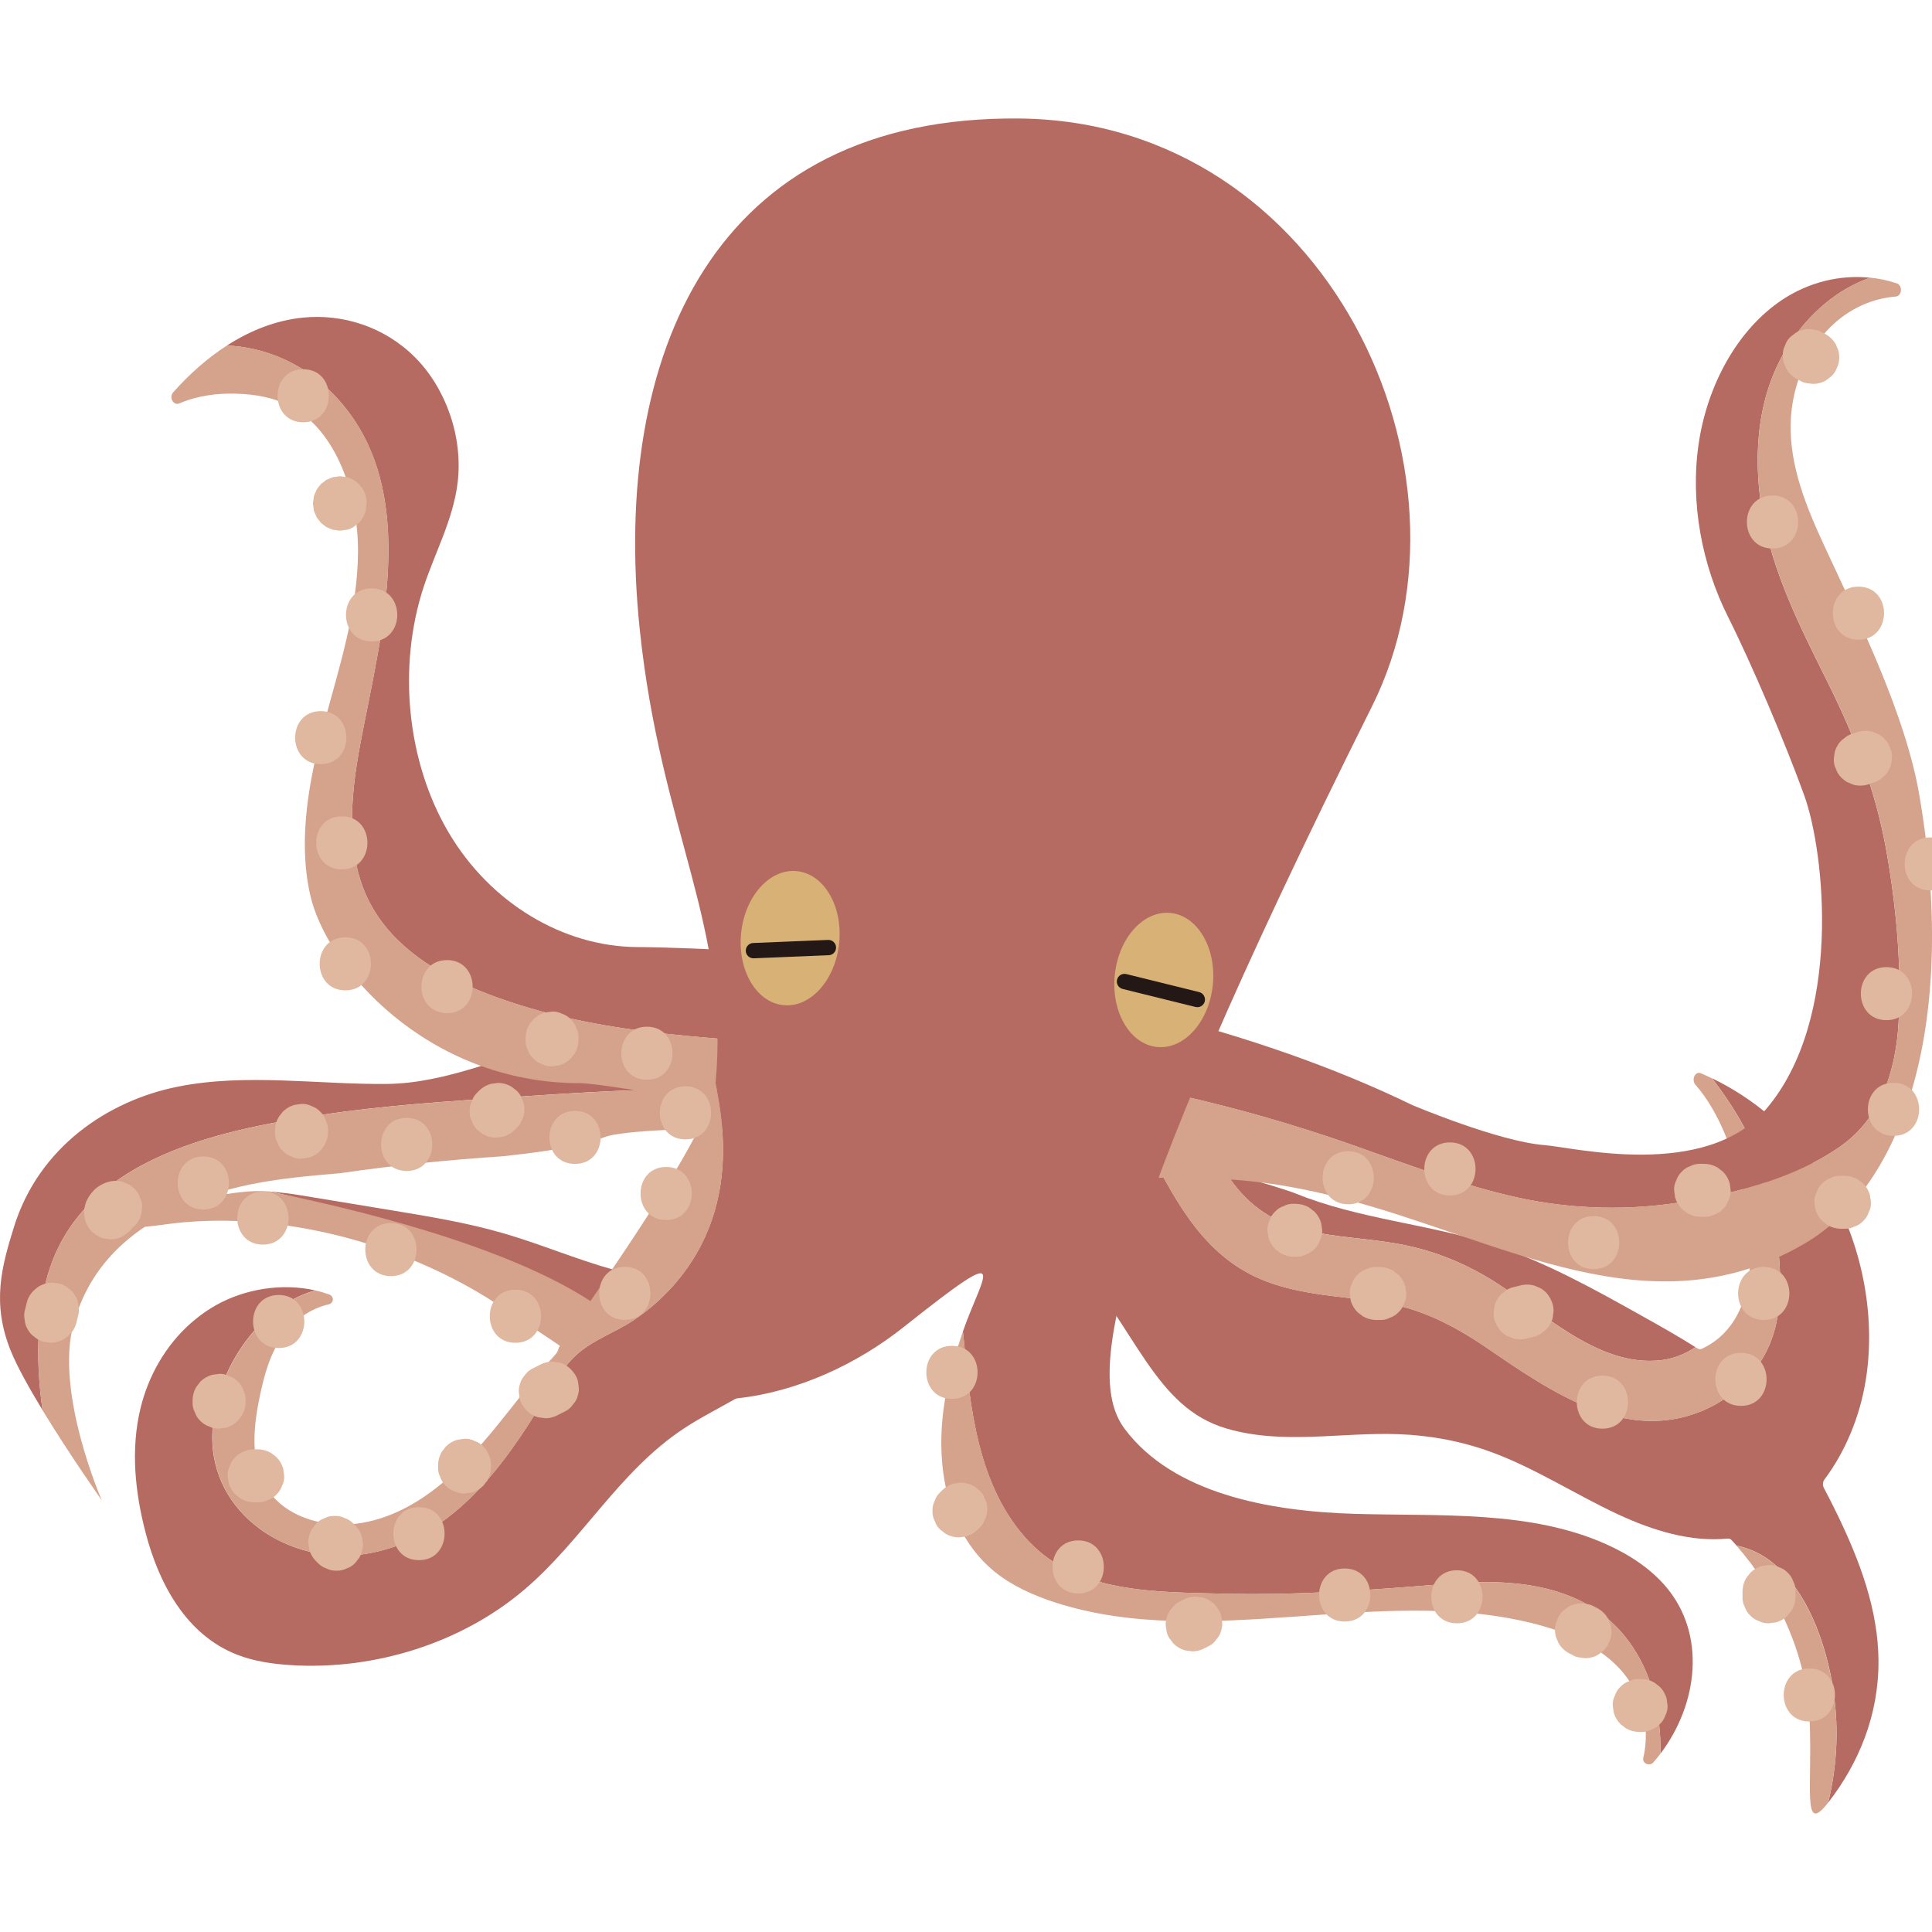 <?xml version="1.0" encoding="UTF-8"?>
<svg id="_レイヤー_1" data-name="レイヤー_1" xmlns="http://www.w3.org/2000/svg" width="500" height="500" viewBox="0 0 500 500">
  <defs>
    <style>
      .cls-1 {
        fill: #e0b79f;
      }

      .cls-2 {
        fill: #b56b62;
      }

      .cls-3 {
        fill: #231815;
      }

      .cls-4 {
        fill: #d5a28b;
      }

      .cls-5 {
        fill: #d8b177;
      }
    </style>
  </defs>
  <g>
    <path class="cls-2" d="M474.15,435.6c1.86,10.45,1.42,20.99-1.03,30.93,7.88-10.13,13.13-22.65,13.03-36.78-.09-13.29-4.93-25.92-10.47-37.43-1.17-2.44-2.4-4.86-3.66-7.24-.37-.69-.31-1.58.14-2.18,5.39-7.19,9.22-16.29,10.74-25.99,2.96-18.88-2.23-39.23-12.36-54.11-7.3-10.72-16.95-18.68-27.49-23.76,7.23,9.39,12.96,19.7,15.26,31.8,1.99,10.45,3.82,23.43.82,33.83-2.58,8.94-9.39,16.23-17.31,19.88-20.58,9.49-40.13-4.18-56.94-15.67-8.94-6.11-17.73-10.53-28.34-12.04-9.61-1.37-19.6-1.72-28.81-5.22-15.4-5.85-22.88-19.52-30.18-33.7-49.86-13.32-132.77-33.05-152.19-28.34-15.19,3.69-29.71,10.78-45.24,10.94-18.1.18-36.4-2.85-54.22.73-17.82,3.58-35.88,15.53-42.32,36.39-3.11,10.07-5.81,19.55-.8,31.94,1.65,4.09,4.79,9.7,8.24,15.38-1.46-10.15-1.6-20.62.23-30.36,6.48-34.53,44.81-41.99,72.18-46.11,16.36-2.46,32.88-3.49,49.35-4.59,17.48-1.17,34.98-2.25,52.5-2.08,16.49.16,33.99.57,49.82,5.93,13.34,4.52,25.13,13.49,34.08,24.95,2.85,3.65,5.38,7.48,7.64,11.46,17.4,20.08,22.05,40.1,40.59,45.54,14.56,4.28,29.69.91,44.6,1.47,8.03.3,16.06,1.76,23.8,4.58,11.32,4.11,21.88,11.03,32.94,16.17,9.08,4.22,18.86,7.21,28.36,6.26.38-.04.76.11,1.06.43.31.34.62.67.93,1.02.11.12.21.25.32.37,3.55.72,6.96,2.37,9.78,4.79,8.44,7.26,12.99,19.65,14.98,30.81Z"/>
    <path class="cls-2" d="M338.29,318.48c7.72,1.82,15.72,2.01,23.5,3.42,8.19,1.48,15.6,4.27,22.89,8.53,13.77,8.05,28.32,23.59,45.27,21.58,3.02-.36,6.15-1.52,8.83-3.37-4.4-2.78-8.9-5.32-13.39-7.83-12.67-7.09-25.4-14.21-38.81-18.59-16.92-5.53-34.63-6.61-51.28-13.35-2.04-.83-8.6-2.83-18.1-5.53.31.49.62.99.95,1.47,5.1,7.49,11.73,11.69,20.13,13.67Z"/>
    <path class="cls-4" d="M235.09,287.76c-15.83-5.36-33.33-5.77-49.82-5.93-17.51-.17-35.02.91-52.5,2.08-16.47,1.1-32.99,2.13-49.35,4.59-27.36,4.12-65.7,11.58-72.18,46.11-1.83,9.74-1.69,20.21-.23,30.36,7,11.51,15.33,23.3,15.33,23.3,0,0-12.26-27.99-7.27-45.77,4.99-17.78,18.39-26.54,31.78-31.89,11.95-4.78,24.64-5.93,37.24-6.99,13.9-2.04,28-3.45,42.14-4.39.66-.08,1.32-.15,1.99-.23,8.32-.97,16.69-1.96,24.68-4.86,6.84-2.48,77.02-6.57,106.48,17.08,5.26,4.22,9.63,8.59,13.41,12.95-2.26-3.97-4.79-7.8-7.64-11.46-8.95-11.46-20.74-20.44-34.08-24.95Z"/>
    <path class="cls-4" d="M468.32,444.98c.8,17.39-2,30.28,4.79,21.55,2.45-9.94,2.89-20.48,1.03-30.93-1.99-11.15-6.53-23.55-14.98-30.81-2.82-2.42-6.23-4.07-9.78-4.79,10.33,11.76,18.14,27.76,18.93,44.98Z"/>
    <path class="cls-4" d="M327.72,331.64c9.21,3.5,19.2,3.86,28.81,5.22,10.61,1.51,19.39,5.93,28.34,12.04,16.81,11.49,36.35,25.16,56.94,15.67,7.92-3.65,14.73-10.94,17.31-19.88,3-10.4,1.18-23.38-.82-33.83-2.31-12.1-8.03-22.41-15.26-31.8-.94-.45-1.89-.89-2.85-1.3-1.49-.63-2.55,1.68-1.39,3,6.09,6.91,9.93,17.38,12.18,27.49,2.53,11.32,3.53,24.54-2.29,33.6-2.18,3.39-5.03,5.73-8.24,7.21-.37.17-.79.13-1.15-.1-.17-.11-.35-.21-.52-.32-2.67,1.85-5.81,3.01-8.83,3.37-16.95,2.02-31.5-13.53-45.27-21.58-7.29-4.26-14.71-7.05-22.89-8.53-7.79-1.4-15.79-1.6-23.5-3.42-8.4-1.98-15.03-6.18-20.13-13.67-.33-.48-.63-.98-.95-1.47-5.62-1.59-12.28-3.42-19.67-5.4,7.3,14.19,14.78,27.85,30.18,33.7Z"/>
  </g>
  <g>
    <path class="cls-2" d="M93.22,192.67c-2.54,13.45-3.99,28.97,2.69,41.36,5.96,11.06,17.23,17.93,28.05,22.32,27.92,11.33,58.03,12.11,87.44,14.26,31.34,2.29,62.72,5.89,93.5,12.78,15.27,3.42,30.32,7.75,45.15,12.95,13.96,4.9,27.84,10.26,42.25,13.49,14.6,3.27,29.86,3.59,44.59,1.01,13.39-2.34,27.82-6.06,39.33-14.1,10.41-7.27,14.45-19.45,15.14-32.3.78-14.59-.61-29.76-3.14-44.09-2.79-15.76-8.21-29.69-15.21-43.76-7.03-14.13-14.43-28.59-17.04-44.56-2.43-14.84-1.08-30.56,7.2-43.14,5.26-7.99,12.44-14.09,20.82-17.02-7.83-.82-15.94,1.17-22.79,5.74-11.53,7.69-19.37,22.02-21.6,37.31-2.23,15.3.9,31.35,7.62,44.73,6.19,12.32,14.99,33.08,19.73,46.24,5.34,14.82,9.92,58-9.92,81.19-15.69,18.34-49.74,9.86-57.33,9.27-11.87-.92-34.15-10.34-34.15-10.34-82.73-40.17-194.03-40.86-200.72-40.91-19.05-.15-37.9-11.31-48.72-29.64-10.82-18.33-13.29-43-6.4-63.76,2.96-8.9,7.53-17.22,8.71-26.66,1.49-12.03-3.09-24.6-10.98-32.53-7.89-7.93-18.72-11.36-29.08-10.31-6.95.71-13.55,3.31-19.63,7.22,9.31.43,18.43,4.12,25.62,10.74,25.63,23.61,14.5,62.59,8.86,92.5Z"/>
    <path class="cls-4" d="M44.83,101.53c-1.17,1.32.06,3.53,1.59,2.87,4.61-2,9.81-2.67,14.75-2.52,4.86.15,9.79.97,14.21,3.37,11.71,6.36,17.39,22.68,17.27,37.78-.12,15.1-4.84,29.53-8.7,43.94-3.86,14.4-6.93,29.85-3.71,44.47,4.12,18.7,30.18,48.89,69.87,48.89,9.87,0,102.29,17.6,107.18,18.91,40.49,10.88,49.59.3,90.6,11.03,41.01,10.73,79.39,34.8,119.08,11.6,26.21-15.32,39.69-58,29.77-115.99-3.62-21.19-15.76-45.5-24.56-64.51-4.62-9.99-9.1-20.7-8.75-32.05.31-10,4.63-19.72,11.44-25.77,4.52-4.01,10.07-6.36,15.73-6.8,1.65-.13,1.87-2.88.28-3.42-2.24-.75-4.55-1.24-6.88-1.48-8.38,2.93-15.56,9.03-20.82,17.02-8.28,12.58-9.63,28.3-7.2,43.14,2.61,15.97,10.01,30.43,17.04,44.56,7,14.08,12.43,28,15.21,43.76,2.53,14.33,3.92,29.5,3.14,44.09-.69,12.85-4.73,25.03-15.14,32.3-11.51,8.04-25.94,11.76-39.33,14.1-14.73,2.57-29.99,2.26-44.59-1.01-14.41-3.23-28.29-8.59-42.25-13.49-14.83-5.2-29.88-9.53-45.15-12.95-30.78-6.89-62.16-10.49-93.5-12.78-29.41-2.15-59.52-2.93-87.44-14.26-10.82-4.39-22.09-11.26-28.05-22.32-6.68-12.39-5.23-27.91-2.69-41.36,5.64-29.91,16.77-68.9-8.86-92.5-7.19-6.62-16.32-10.32-25.62-10.74-5.03,3.24-9.71,7.38-13.91,12.1Z"/>
  </g>
  <g>
    <path class="cls-2" d="M266.39,399.05c12.6,13.27,32.79,12.96,49.8,13.39,19.52.49,38.93-.95,58.37-2.56,16.98-1.41,35.75-.12,46.81,14.7,6.49,8.69,8.4,18.85,8.39,29.22,9.71-12.86,11.81-30.76,1.48-43.04-3.98-4.74-9.44-8.35-15.32-11.01-19.87-8.99-43.24-7.31-65.44-7.97-22.2-.67-46.87-5.3-59.37-21.93-9.18-12.21-7.59-43.67,63.97-187.06,30.37-60.85-11.72-151.26-91.11-152.12-79.39-.86-105.74,61.14-98.43,131.98,5.41,52.42,23.45,77.16,19.64,117.72.26,1.37.51,2.72.73,4.04,2.09,12.09,1.73,24.13-3.34,35.46-3.98,8.89-10.61,16.48-18.71,21.86-4.55,3.02-9.94,4.84-14.13,8.41-3.84,3.27-6.38,7.79-8.95,12.05-10.77,17.88-24.53,36.73-46.68,40.03-19.18,2.86-39.72-10.23-39.16-31.08.41-15.53,11.52-32.94,26.64-37.19-8.61-1.95-18.27-.4-25.86,3.93-1.4.8-2.74,1.69-4,2.65-.59.45-1.59,1.26-2.23,1.81-6.68,5.86-11.13,13.83-13.13,22.12-2.57,10.65-1.42,21.79,1.37,32.39,3.37,12.8,10.32,26.21,23.67,31.4,4.34,1.69,9.08,2.38,13.79,2.68,21.87,1.38,44.23-5.79,60.27-19.33,15.16-12.79,24.65-30.7,41.36-41.8,4.27-2.84,8.93-5.17,13.41-7.73.18-.1.38-.17.59-.19,15.67-1.7,31.01-8.88,43.06-18.45,28.71-22.79,20.6-14.05,15.3,1.19.05.25.08.5.11.77,1.71,18.53,3.59,39.47,17.07,53.66Z"/>
    <path class="cls-4" d="M244.14,381.27c1.27,9.37,5.23,18.77,12.89,25.17,4.61,3.85,10.34,6.45,16.25,8.34,38.97,12.49,83.15-4.54,123.05,5.25,8.58,2.11,17.08,5.63,22.8,11.79,5.84,6.29,8.04,15.12,6.15,23.13-.33,1.42,1.64,2.27,2.63,1.13.65-.74,1.26-1.51,1.85-2.29,0-10.37-1.91-20.53-8.39-29.22-11.06-14.82-29.83-16.11-46.81-14.7-19.44,1.61-38.85,3.06-58.37,2.56-17.01-.43-37.2-.12-49.8-13.39-13.48-14.19-15.36-35.13-17.07-53.66-.02-.26-.06-.52-.11-.77-4.17,12.01-6.77,24.15-5.08,36.65Z"/>
    <g>
      <path class="cls-2" d="M157.96,340.44c4.73-3.22-3.69-8.61.83-11.84-9.6-2.66-18.82-6.61-28.41-9.4-9.38-2.73-19.11-4.34-28.81-5.94-8.02-1.32-16.05-2.65-24.07-3.97-1.89-.31-4.76-.7-8.28-.98.73.13,1.46.26,2.19.4,24.93,5.09,85,32.79,86.56,31.73Z"/>
      <path class="cls-4" d="M42.53,316.9c27.92-3.89,59.41,4.05,83.66,19.04,3.83,2.37,17.71,11.61,21.42,14.19.86-.94,9.4-8.81,10.34-9.68-19.84-15.98-61.62-26.64-86.56-31.73-.73-.15-1.46-.28-2.19-.4-14.99-1.21-54.59,12.49-26.68,8.59Z"/>
    </g>
    <path class="cls-4" d="M144.28,349.92c.29-.31.39-.7.33-1.06-.15.48-.36.95-.62,1.39.1-.11.19-.22.29-.33Z"/>
    <path class="cls-4" d="M54.97,371.15c-.55,20.85,19.98,33.94,39.16,31.08,22.15-3.3,35.92-22.15,46.68-40.03,2.57-4.26,5.11-8.78,8.95-12.05,4.19-3.57,9.57-5.39,14.13-8.41,8.1-5.37,14.72-12.96,18.71-21.86,5.07-11.32,5.43-23.37,3.34-35.46-.23-1.32-.47-2.67-.73-4.04-1.34,14.25-39.97,66.47-40.61,68.48.06.37-.04.75-.33,1.06-.1.11-.19.22-.29.33-.48.8-1.13,1.53-1.9,2.12-9.3,10.63-17.02,22.82-28.17,31.9-6.09,4.96-13.41,9-21.51,10.04s-17.04-1.37-22-7.28c-5.85-6.97-5.01-16.7-3.24-25.3,1.18-5.79,2.73-11.68,6.4-16.54,2.73-3.62,6.87-6.57,11.48-7.62,1.38-.31,1.49-2.08.16-2.56-1.17-.42-2.37-.77-3.58-1.04-15.13,4.24-26.23,21.65-26.64,37.19Z"/>
    <path class="cls-4" d="M143.98,350.25c-.64.7-1.27,1.41-1.9,2.12.77-.59,1.42-1.32,1.9-2.12Z"/>
  </g>
  <path class="cls-1" d="M472.6,86.56l-.9-.46c-.79-.5-1.64-.77-2.55-.81-.91-.2-1.82-.16-2.74.12-.89.21-1.67.62-2.33,1.23-.75.48-1.34,1.13-1.77,1.93-.23.55-.46,1.09-.69,1.64-.33,1.22-.33,2.43,0,3.65l.69,1.64c.61,1.03,1.43,1.85,2.46,2.46l.9.46c.79.5,1.64.77,2.55.81.91.2,1.82.16,2.74-.12.89-.21,1.67-.62,2.33-1.23.75-.48,1.34-1.13,1.77-1.93l.69-1.64c.33-1.22.33-2.43,0-3.65l-.69-1.64c-.61-1.03-1.43-1.85-2.46-2.46h0Z"/>
  <path class="cls-1" d="M458.73,141.96c8.83,0,8.85-13.73,0-13.73s-8.85,13.73,0,13.73h0Z"/>
  <path class="cls-1" d="M480.96,165.55c8.83,0,8.85-13.73,0-13.73s-8.85,13.73,0,13.73h0Z"/>
  <path class="cls-1" d="M483.27,203.07l1.36-.46c.89-.21,1.67-.62,2.33-1.23.75-.48,1.34-1.13,1.77-1.93.5-.79.77-1.64.81-2.55.2-.91.16-1.82-.12-2.74l-.69-1.64c-.61-1.03-1.43-1.85-2.46-2.46l-1.64-.69c-1.22-.33-2.43-.33-3.65,0l-1.36.46c-.89.21-1.67.62-2.33,1.23-.75.48-1.34,1.13-1.77,1.93-.5.79-.77,1.64-.81,2.55-.2.91-.16,1.82.12,2.74l.69,1.64c.61,1.03,1.43,1.85,2.46,2.46l1.64.69c1.22.33,2.43.33,3.65,0h0Z"/>
  <path class="cls-1" d="M499.56,230.44c8.83,0,8.85-13.73,0-13.73s-8.85,13.73,0,13.73h0Z"/>
  <path class="cls-1" d="M488.22,264.02c8.83,0,8.85-13.73,0-13.73s-8.85,13.73,0,13.73h0Z"/>
  <path class="cls-1" d="M490.04,293.96c8.83,0,8.85-13.73,0-13.73s-8.85,13.73,0,13.73h0Z"/>
  <path class="cls-1" d="M477.33,304.28h-.91c-.95-.04-1.83.16-2.64.59-.85.28-1.59.75-2.21,1.42-.67.62-1.14,1.36-1.42,2.21-.43.82-.63,1.7-.59,2.64l.25,1.82c.33,1.16.91,2.17,1.77,3.03l1.39,1.07c1.07.62,2.23.93,3.46.94h.91c.95.04,1.83-.16,2.64-.59.85-.28,1.59-.75,2.21-1.42.67-.62,1.14-1.36,1.42-2.21.43-.82.63-1.7.59-2.64-.08-.61-.16-1.22-.25-1.82-.33-1.16-.91-2.17-1.77-3.03-.46-.36-.93-.72-1.39-1.07-1.07-.62-2.23-.93-3.46-.94h0Z"/>
  <path class="cls-1" d="M441.03,301.2h-.91c-.95-.05-1.83.15-2.64.58-.85.28-1.59.75-2.21,1.42-.67.62-1.14,1.36-1.42,2.21-.43.82-.63,1.7-.59,2.64.08.61.16,1.22.25,1.82.33,1.16.91,2.17,1.77,3.03.46.36.93.72,1.39,1.07,1.07.62,2.23.93,3.46.94h.91c.95.05,1.83-.15,2.64-.58.85-.28,1.59-.75,2.21-1.42.67-.62,1.14-1.36,1.42-2.21.43-.82.63-1.7.59-2.64-.08-.61-.16-1.22-.25-1.82-.33-1.16-.91-2.17-1.77-3.03-.46-.36-.93-.72-1.39-1.07-1.07-.62-2.23-.93-3.46-.94h0Z"/>
  <path class="cls-1" d="M412.44,328.45c8.83,0,8.85-13.73,0-13.73s-8.85,13.73,0,13.73h0Z"/>
  <path class="cls-1" d="M375.24,309.39c8.83,0,8.85-13.73,0-13.73s-8.85,13.73,0,13.73h0Z"/>
  <path class="cls-1" d="M348.92,311.66c8.83,0,8.85-13.73,0-13.73s-8.85,13.73,0,13.73h0Z"/>
  <path class="cls-1" d="M335.31,311.54h-.45c-.95-.04-1.83.16-2.64.59-.85.28-1.59.75-2.21,1.42-.67.62-1.14,1.36-1.42,2.21-.43.82-.63,1.7-.59,2.64l.25,1.82c.33,1.16.91,2.17,1.77,3.03.46.36.93.72,1.39,1.07,1.07.62,2.23.93,3.46.94h.45c.95.04,1.83-.16,2.64-.59.85-.28,1.59-.75,2.21-1.42.67-.62,1.14-1.36,1.42-2.21.43-.82.63-1.7.59-2.64-.08-.61-.16-1.22-.25-1.82-.33-1.16-.91-2.17-1.77-3.03-.46-.36-.93-.72-1.39-1.07-1.07-.62-2.23-.93-3.46-.94h0Z"/>
  <path class="cls-1" d="M356.18,341.61h.91c.95.04,1.83-.16,2.64-.59.85-.28,1.59-.75,2.21-1.42.67-.62,1.14-1.36,1.42-2.21.43-.82.63-1.7.59-2.64-.08-.61-.16-1.22-.25-1.82-.33-1.16-.91-2.17-1.77-3.03-.46-.36-.93-.72-1.39-1.07-1.07-.62-2.23-.93-3.46-.94h-.91c-.95-.04-1.83.16-2.64.59-.85.28-1.59.75-2.21,1.42-.67.62-1.14,1.36-1.42,2.21-.43.82-.63,1.7-.59,2.64l.25,1.82c.33,1.16.91,2.17,1.77,3.03.46.36.93.72,1.39,1.07,1.07.62,2.23.93,3.46.94h0Z"/>
  <path class="cls-1" d="M395.22,346.38c.6-.15,1.21-.3,1.81-.45.89-.21,1.67-.62,2.33-1.23.75-.48,1.34-1.13,1.77-1.93.5-.79.77-1.64.81-2.55.2-.91.16-1.82-.12-2.74-.54-1.66-1.57-3.26-3.15-4.1l-1.64-.69c-1.22-.33-2.43-.33-3.65,0-.6.15-1.21.3-1.81.45-.89.21-1.67.62-2.33,1.23-.75.48-1.34,1.13-1.77,1.93-.5.79-.77,1.64-.81,2.55-.2.91-.16,1.82.12,2.74.54,1.66,1.57,3.26,3.15,4.1l1.64.69c1.22.33,2.43.33,3.65,0h0Z"/>
  <path class="cls-1" d="M414.71,369.74c8.83,0,8.85-13.73,0-13.73s-8.85,13.73,0,13.73h0Z"/>
  <path class="cls-1" d="M450.56,363.84c8.83,0,8.85-13.73,0-13.73s-8.85,13.73,0,13.73h0Z"/>
  <path class="cls-1" d="M456.46,341.61c8.83,0,8.85-13.73,0-13.73s-8.85,13.73,0,13.73h0Z"/>
  <path class="cls-1" d="M464.68,413.24v-1.36c.04-.95-.16-1.83-.59-2.64-.28-.85-.75-1.59-1.42-2.21-.62-.67-1.36-1.14-2.21-1.42-.82-.43-1.7-.63-2.64-.59-.61.08-1.22.16-1.82.25-1.16.33-2.17.91-3.03,1.77-.36.46-.72.93-1.07,1.39-.62,1.07-.93,2.23-.94,3.46v1.36c-.04.95.16,1.83.59,2.64.28.85.75,1.59,1.42,2.21.62.67,1.36,1.14,2.21,1.42.82.43,1.7.63,2.64.59.61-.08,1.22-.16,1.82-.25,1.16-.33,2.17-.91,3.03-1.77.36-.46.72-.93,1.07-1.39.62-1.07.93-2.23.94-3.46h0Z"/>
  <path class="cls-1" d="M468.26,445.52c8.83,0,8.85-13.73,0-13.73s-8.85,13.73,0,13.73h0Z"/>
  <path class="cls-1" d="M246.37,362.03c8.83,0,8.85-13.73,0-13.73s-8.85,13.73,0,13.73h0Z"/>
  <path class="cls-1" d="M253.04,395.86c.15-.15.3-.3.45-.45.67-.62,1.14-1.36,1.42-2.21.43-.82.63-1.7.59-2.64.04-.95-.16-1.83-.59-2.64-.28-.85-.75-1.59-1.42-2.21-.46-.36-.93-.72-1.39-1.07-1.07-.62-2.23-.93-3.46-.94l-1.82.25c-1.16.33-2.17.91-3.03,1.77l-.45.45c-.67.62-1.14,1.36-1.42,2.21-.43.82-.63,1.7-.59,2.64-.04.95.16,1.83.59,2.64.28.85.75,1.59,1.42,2.21.46.36.93.72,1.39,1.07,1.07.62,2.23.93,3.46.94.61-.08,1.22-.16,1.82-.25,1.16-.33,2.17-.91,3.03-1.77h0Z"/>
  <path class="cls-1" d="M279.04,412.39c8.83,0,8.85-13.73,0-13.73s-8.85,13.73,0,13.73h0Z"/>
  <path class="cls-1" d="M312,426.43l.91-.45c.8-.43,1.44-1.02,1.93-1.77.61-.66,1.02-1.44,1.23-2.33.29-.91.33-1.82.12-2.74-.04-.91-.31-1.76-.81-2.55-.36-.46-.72-.93-1.07-1.39-.86-.85-1.87-1.44-3.03-1.77l-1.82-.25c-1.24,0-2.39.32-3.46.94l-.91.45c-.8.43-1.44,1.02-1.93,1.77-.61.66-1.02,1.44-1.23,2.33-.29.91-.33,1.82-.12,2.74.04.91.31,1.76.81,2.55.36.46.72.93,1.07,1.39.86.85,1.87,1.44,3.03,1.77.61.08,1.22.16,1.82.25,1.24,0,2.39-.32,3.46-.94h0Z"/>
  <path class="cls-1" d="M348.01,419.65c8.83,0,8.85-13.73,0-13.73s-8.85,13.73,0,13.73h0Z"/>
  <path class="cls-1" d="M377.05,420.11c8.83,0,8.85-13.73,0-13.73s-8.85,13.73,0,13.73h0Z"/>
  <path class="cls-1" d="M405.83,427.74l.9.46c.79.5,1.64.77,2.55.81.91.2,1.82.16,2.74-.12.89-.21,1.67-.62,2.33-1.23.75-.48,1.34-1.13,1.77-1.93l.69-1.64c.33-1.22.33-2.43,0-3.65l-.69-1.64c-.61-1.03-1.43-1.85-2.46-2.46l-.9-.46c-.79-.5-1.64-.77-2.55-.81-.91-.2-1.82-.16-2.74.12-.89.21-1.67.62-2.33,1.23-.75.48-1.34,1.13-1.77,1.93-.23.55-.46,1.09-.69,1.64-.33,1.22-.33,2.43,0,3.65l.69,1.64c.61,1.03,1.43,1.85,2.46,2.46h0Z"/>
  <path class="cls-1" d="M424.69,434.51h-.45c-.95-.04-1.83.16-2.64.59-.85.28-1.59.75-2.21,1.42-.67.62-1.14,1.36-1.42,2.21-.43.82-.63,1.7-.59,2.64l.25,1.82c.33,1.16.91,2.17,1.77,3.03l1.39,1.07c1.07.62,2.23.93,3.46.94h.45c.95.04,1.83-.16,2.64-.59.85-.28,1.59-.75,2.21-1.42.67-.62,1.14-1.36,1.42-2.21.43-.82.63-1.7.59-2.64-.08-.61-.16-1.22-.25-1.82-.33-1.16-.91-2.17-1.77-3.03l-1.39-1.07c-1.07-.62-2.23-.93-3.46-.94h0Z"/>
  <path class="cls-1" d="M72.13,348.87c8.83,0,8.85-13.73,0-13.73s-8.85,13.73,0,13.73h0Z"/>
  <path class="cls-1" d="M49.84,362.42v.45c-.04.95.16,1.83.59,2.64.28.85.75,1.59,1.42,2.21.62.67,1.36,1.14,2.21,1.42.82.43,1.7.63,2.64.59.61-.08,1.22-.16,1.82-.25,1.16-.33,2.17-.91,3.03-1.77.36-.46.72-.93,1.07-1.39.62-1.07.93-2.23.94-3.46v-.45c.04-.95-.16-1.83-.59-2.64-.28-.85-.75-1.59-1.42-2.21-.62-.67-1.36-1.14-2.21-1.42-.82-.43-1.7-.63-2.64-.59l-1.82.25c-1.16.33-2.17.91-3.03,1.77-.36.46-.72.93-1.07,1.39-.62,1.07-.93,2.23-.94,3.46h0Z"/>
  <path class="cls-1" d="M65.78,388.8h.91c.95.04,1.83-.16,2.64-.59.85-.28,1.59-.75,2.21-1.42.67-.62,1.14-1.36,1.42-2.21.43-.82.63-1.7.59-2.64-.08-.61-.16-1.22-.25-1.82-.33-1.16-.91-2.17-1.77-3.03-.46-.36-.93-.72-1.39-1.07-1.07-.62-2.23-.93-3.46-.94h-.91c-.95-.04-1.83.16-2.64.59-.85.28-1.59.75-2.21,1.42-.67.62-1.14,1.36-1.42,2.21-.43.82-.63,1.7-.59,2.64l.25,1.82c.33,1.16.91,2.17,1.77,3.03l1.39,1.07c1.07.62,2.23.93,3.46.94h0Z"/>
  <path class="cls-1" d="M81.79,404.03l.45.45c.62.67,1.36,1.14,2.21,1.42.82.43,1.7.63,2.64.59.95.04,1.83-.16,2.64-.59.85-.28,1.59-.75,2.21-1.42.36-.46.72-.93,1.07-1.39.62-1.07.93-2.23.94-3.46-.08-.61-.16-1.22-.25-1.82-.33-1.16-.91-2.17-1.77-3.03l-.45-.45c-.62-.67-1.36-1.14-2.21-1.42-.82-.43-1.7-.63-2.64-.59-.95-.04-1.83.16-2.64.59-.85.28-1.59.75-2.21,1.42l-1.07,1.39c-.62,1.07-.93,2.23-.94,3.46l.25,1.82c.33,1.16.91,2.17,1.77,3.03h0Z"/>
  <path class="cls-1" d="M108.43,403.77c8.83,0,8.85-13.73,0-13.73s-8.85,13.73,0,13.73h0Z"/>
  <path class="cls-1" d="M127.09,379.66v-.45c.04-.95-.16-1.83-.59-2.64-.28-.85-.75-1.59-1.42-2.21-.62-.67-1.36-1.14-2.21-1.42-.82-.43-1.7-.63-2.64-.59l-1.82.25c-1.16.33-2.17.91-3.03,1.77l-1.07,1.39c-.62,1.07-.93,2.23-.94,3.46v.45c-.04.95.16,1.83.59,2.64.28.85.75,1.59,1.42,2.21.62.67,1.36,1.14,2.21,1.42.82.43,1.7.63,2.64.59.61-.08,1.22-.16,1.82-.25,1.16-.33,2.17-.91,3.03-1.77.36-.46.72-.93,1.07-1.39.62-1.07.93-2.23.94-3.46h0Z"/>
  <path class="cls-1" d="M144.58,366.1l1.82-.91c.8-.43,1.44-1.02,1.93-1.77.61-.66,1.02-1.44,1.23-2.33.29-.91.33-1.82.12-2.74-.04-.91-.31-1.76-.81-2.55-.95-1.47-2.35-2.76-4.1-3.15l-1.82-.25c-1.24,0-2.39.32-3.46.94l-1.82.91c-.8.43-1.44,1.02-1.93,1.77-.61.66-1.02,1.44-1.23,2.33-.29.91-.33,1.82-.12,2.74.04.91.31,1.76.81,2.55.95,1.47,2.35,2.76,4.1,3.15.61.08,1.22.16,1.82.25,1.24,0,2.39-.32,3.46-.94h0Z"/>
  <path class="cls-1" d="M161.71,341.58c8.83,0,8.85-13.73,0-13.73s-8.85,13.73,0,13.73h0Z"/>
  <path class="cls-1" d="M172.41,315.74c8.83,0,8.85-13.73,0-13.73s-8.85,13.73,0,13.73h0Z"/>
  <path class="cls-1" d="M19.73,342.46c.15-.6.3-1.21.45-1.81.29-.91.33-1.82.12-2.74-.04-.91-.31-1.76-.81-2.55-.43-.8-1.02-1.44-1.77-1.93-.66-.61-1.44-1.02-2.33-1.23-.61-.08-1.22-.16-1.82-.25-1.24,0-2.39.32-3.46.94-1.48.96-2.72,2.35-3.15,4.1-.15.6-.3,1.21-.45,1.81-.29.91-.33,1.82-.12,2.74.04.91.31,1.76.81,2.55.43.8,1.02,1.44,1.77,1.93.66.61,1.44,1.02,2.33,1.23.61.08,1.22.16,1.82.25,1.24,0,2.39-.32,3.46-.94,1.48-.96,2.72-2.35,3.15-4.1h0Z"/>
  <path class="cls-1" d="M35.23,315.7c.03-.13.06-.25.11-.37l-.69,1.64c.07-.14.14-.28.24-.4l-1.07,1.39c.1-.12.21-.23.33-.33-.46.36-.93.72-1.39,1.07.11-.08.22-.14.34-.2l-1.64.69c.1-.04.19-.07.3-.1.89-.21,1.67-.62,2.33-1.23.75-.48,1.34-1.13,1.77-1.93.5-.79.77-1.64.81-2.55.2-.91.16-1.82-.12-2.74l-.69-1.64c-.61-1.03-1.43-1.85-2.46-2.46l-1.64-.69c-1.22-.33-2.43-.33-3.65,0-1.4.36-2.9,1.21-3.89,2.27-.99,1.06-1.94,2.48-2.22,3.92-.29.91-.33,1.82-.12,2.74.04.91.31,1.76.81,2.55.43.8,1.02,1.44,1.77,1.93.66.61,1.44,1.02,2.33,1.23.61.08,1.22.16,1.82.25,1.24,0,2.39-.32,3.46-.94.46-.36.93-.72,1.39-1.07.85-.86,1.44-1.87,1.77-3.03h0Z"/>
  <path class="cls-1" d="M52.62,313.02c8.83,0,8.85-13.73,0-13.73s-8.85,13.73,0,13.73h0Z"/>
  <path class="cls-1" d="M84.89,293v-.45c.04-.95-.16-1.83-.59-2.64-.28-.85-.75-1.59-1.42-2.21-.62-.67-1.36-1.14-2.21-1.42-.82-.43-1.7-.63-2.64-.59l-1.82.25c-1.16.33-2.17.91-3.03,1.77-.36.46-.72.93-1.07,1.39-.62,1.07-.93,2.23-.94,3.46v.45c-.04.95.16,1.83.59,2.64.28.85.75,1.59,1.42,2.21.62.67,1.36,1.14,2.21,1.42.82.43,1.7.63,2.64.59.61-.08,1.22-.16,1.82-.25,1.16-.33,2.17-.91,3.03-1.77.36-.46.72-.93,1.07-1.39.62-1.07.93-2.23.94-3.46h0Z"/>
  <path class="cls-1" d="M105.25,303.04c8.83,0,8.85-13.73,0-13.73s-8.85,13.73,0,13.73h0Z"/>
  <path class="cls-1" d="M133.25,292.41l.45-.45c.67-.62,1.14-1.36,1.42-2.21.43-.82.63-1.7.59-2.64.04-.95-.16-1.83-.59-2.64-.28-.85-.75-1.59-1.42-2.21-.46-.36-.93-.72-1.39-1.07-1.07-.62-2.23-.93-3.46-.94l-1.82.25c-1.16.33-2.17.91-3.03,1.77l-.45.45c-.67.62-1.14,1.36-1.42,2.21-.43.82-.63,1.7-.59,2.64-.04.95.16,1.83.59,2.64.28.85.75,1.59,1.42,2.21.46.36.93.72,1.39,1.07,1.07.62,2.23.93,3.46.94l1.82-.25c1.16-.33,2.17-.91,3.03-1.77h0Z"/>
  <path class="cls-1" d="M148.81,301.22c8.83,0,8.85-13.73,0-13.73s-8.85,13.73,0,13.73h0Z"/>
  <path class="cls-1" d="M177.4,294.87c8.83,0,8.85-13.73,0-13.73s-8.85,13.73,0,13.73h0Z"/>
  <path class="cls-1" d="M78.48,109.29c8.83,0,8.85-13.73,0-13.73s-8.85,13.73,0,13.73h0Z"/>
  <path class="cls-1" d="M86.17,123.85h-.01c.61-.08,1.22-.16,1.82-.24-.01,0-.02,0-.03,0l1.82.25s-.02,0-.03,0l1.64.69s-.01,0-.02-.01l1.39,1.07s-.02-.02-.03-.03l1.07,1.39s-.01-.02-.02-.04l.69,1.64s-.01-.04-.01-.05l.25,1.82s0-.05,0-.08l-.25,1.82s0-.04.02-.07l-.69,1.64s.01-.03.02-.04l-1.07,1.39s.02-.02.03-.03l-1.39,1.07s.02-.01.03-.01c-.55.23-1.09.46-1.64.69.01,0,.02,0,.03,0l-1.82.25s.02,0,.03,0l-1.82-.25h.01c.91.29,1.82.33,2.74.13.91-.04,1.76-.31,2.55-.81.8-.43,1.44-1.02,1.93-1.77.61-.66,1.02-1.44,1.23-2.33l.25-1.82c0-1.24-.32-2.39-.94-3.46-.36-.46-.72-.93-1.07-1.39-.86-.85-1.87-1.44-3.03-1.77-.06-.01-1.77-.25-1.84-.25,0,0-.02,0-.02,0-.03,0-1.8.24-1.84.25,0,0-.02,0-.03,0-.01,0-1.64.69-1.65.7,0,0-.01,0-.02,0,0,0-1.39,1.07-1.4,1.08,0,0,0,0-.01.01,0,0,0,0,0,0-.18.23-.36.46-.54.7.22-.28-.4.47-.55.71,0,0,0,.01,0,.02-.02.04-.68,1.61-.7,1.65,0,.01,0,.03-.01.04-.01.06-.24,1.77-.25,1.84,0,0,0,.02,0,.03,0,.02,0,.03,0,.05,0,.03.24,1.81.25,1.84,0,0,0,.01,0,.02s0,.01,0,.02c0,.02.69,1.64.7,1.65,0,0,0,.02.01.02.01.02,1.06,1.38,1.08,1.4,0,0,.02.02.03.03.02.02,1.38,1.07,1.4,1.08s1.62.69,1.65.7c0,0,.02,0,.02,0,.01,0,1.82.25,1.84.25,0,0,.02,0,.02,0,.1,0,1.74-.23,1.84-.25.89-.21,1.67-.62,2.33-1.23.75-.48,1.34-1.13,1.77-1.93.5-.79.77-1.64.81-2.55.2-.91.16-1.82-.12-2.74l-.69-1.64c-.61-1.03-1.43-1.85-2.46-2.46-.55-.23-1.09-.46-1.64-.69-1.22-.33-2.43-.33-3.65,0h0Z"/>
  <path class="cls-1" d="M96.18,166c8.83,0,8.85-13.73,0-13.73s-8.85,13.73,0,13.73h0Z"/>
  <path class="cls-1" d="M83.02,197.77c8.83,0,8.85-13.73,0-13.73s-8.85,13.73,0,13.73h0Z"/>
  <path class="cls-1" d="M88.46,224.99c8.83,0,8.85-13.73,0-13.73s-8.85,13.73,0,13.73h0Z"/>
  <path class="cls-1" d="M89.37,256.3c8.83,0,8.85-13.73,0-13.73s-8.85,13.73,0,13.73h0Z"/>
  <path class="cls-1" d="M115.69,262.2c8.83,0,8.85-13.73,0-13.73s-8.85,13.73,0,13.73h0Z"/>
  <path class="cls-1" d="M149.73,269.1v-.45c.04-.95-.16-1.83-.59-2.64-.28-.85-.75-1.59-1.42-2.21-.62-.67-1.36-1.14-2.21-1.42-.82-.43-1.7-.63-2.64-.59l-1.82.25c-1.16.33-2.17.91-3.03,1.77-.36.46-.72.93-1.07,1.39-.62,1.07-.93,2.23-.94,3.46v.45c-.04.95.16,1.83.59,2.64.28.85.75,1.59,1.42,2.21.62.67,1.36,1.14,2.21,1.42.82.43,1.7.63,2.64.59.61-.08,1.22-.16,1.82-.25,1.16-.33,2.17-.91,3.03-1.77.36-.46.72-.93,1.07-1.39.62-1.07.93-2.23.94-3.46h0Z"/>
  <path class="cls-1" d="M167.42,279.44c8.83,0,8.85-13.73,0-13.73s-8.85,13.73,0,13.73h0Z"/>
  <path class="cls-1" d="M68.04,322.1c8.83,0,8.85-13.73,0-13.73s-8.85,13.73,0,13.73h0Z"/>
  <path class="cls-1" d="M101.17,330.26c8.83,0,8.85-13.73,0-13.73s-8.85,13.73,0,13.73h0Z"/>
  <path class="cls-1" d="M133.39,347.51c8.83,0,8.85-13.73,0-13.73s-8.85,13.73,0,13.73h0Z"/>
  <g>
    <ellipse class="cls-2" cx="300.66" cy="247.74" rx="23.23" ry="17.43" transform="translate(23.99 522) rotate(-84.24)"/>
    <ellipse class="cls-5" cx="301.2" cy="253.63" rx="17.43" ry="12.75" transform="translate(18.61 527.84) rotate(-84.24)"/>
    <path class="cls-3" d="M309.87,260.66c-.16,0-.32-.02-.48-.06l-18.85-4.66c-1.06-.26-1.71-1.34-1.45-2.4.26-1.06,1.34-1.71,2.4-1.45l18.85,4.66c1.06.26,1.71,1.34,1.45,2.4-.22.9-1.03,1.51-1.92,1.51Z"/>
  </g>
  <g>
    <ellipse class="cls-2" cx="206.2" cy="237.14" rx="23.23" ry="17.43" transform="translate(-50.45 418.48) rotate(-84.24)"/>
    <ellipse class="cls-5" cx="204.49" cy="242.81" rx="17.43" ry="12.75" transform="translate(-57.62 421.88) rotate(-84.24)"/>
    <path class="cls-3" d="M194.99,248.01c-1.06,0-1.94-.83-1.98-1.9-.05-1.09.81-2.02,1.9-2.06l19.4-.8c1.09-.05,2.02.81,2.06,1.9.05,1.09-.81,2.02-1.9,2.06l-19.4.8s-.06,0-.08,0Z"/>
  </g>
</svg>